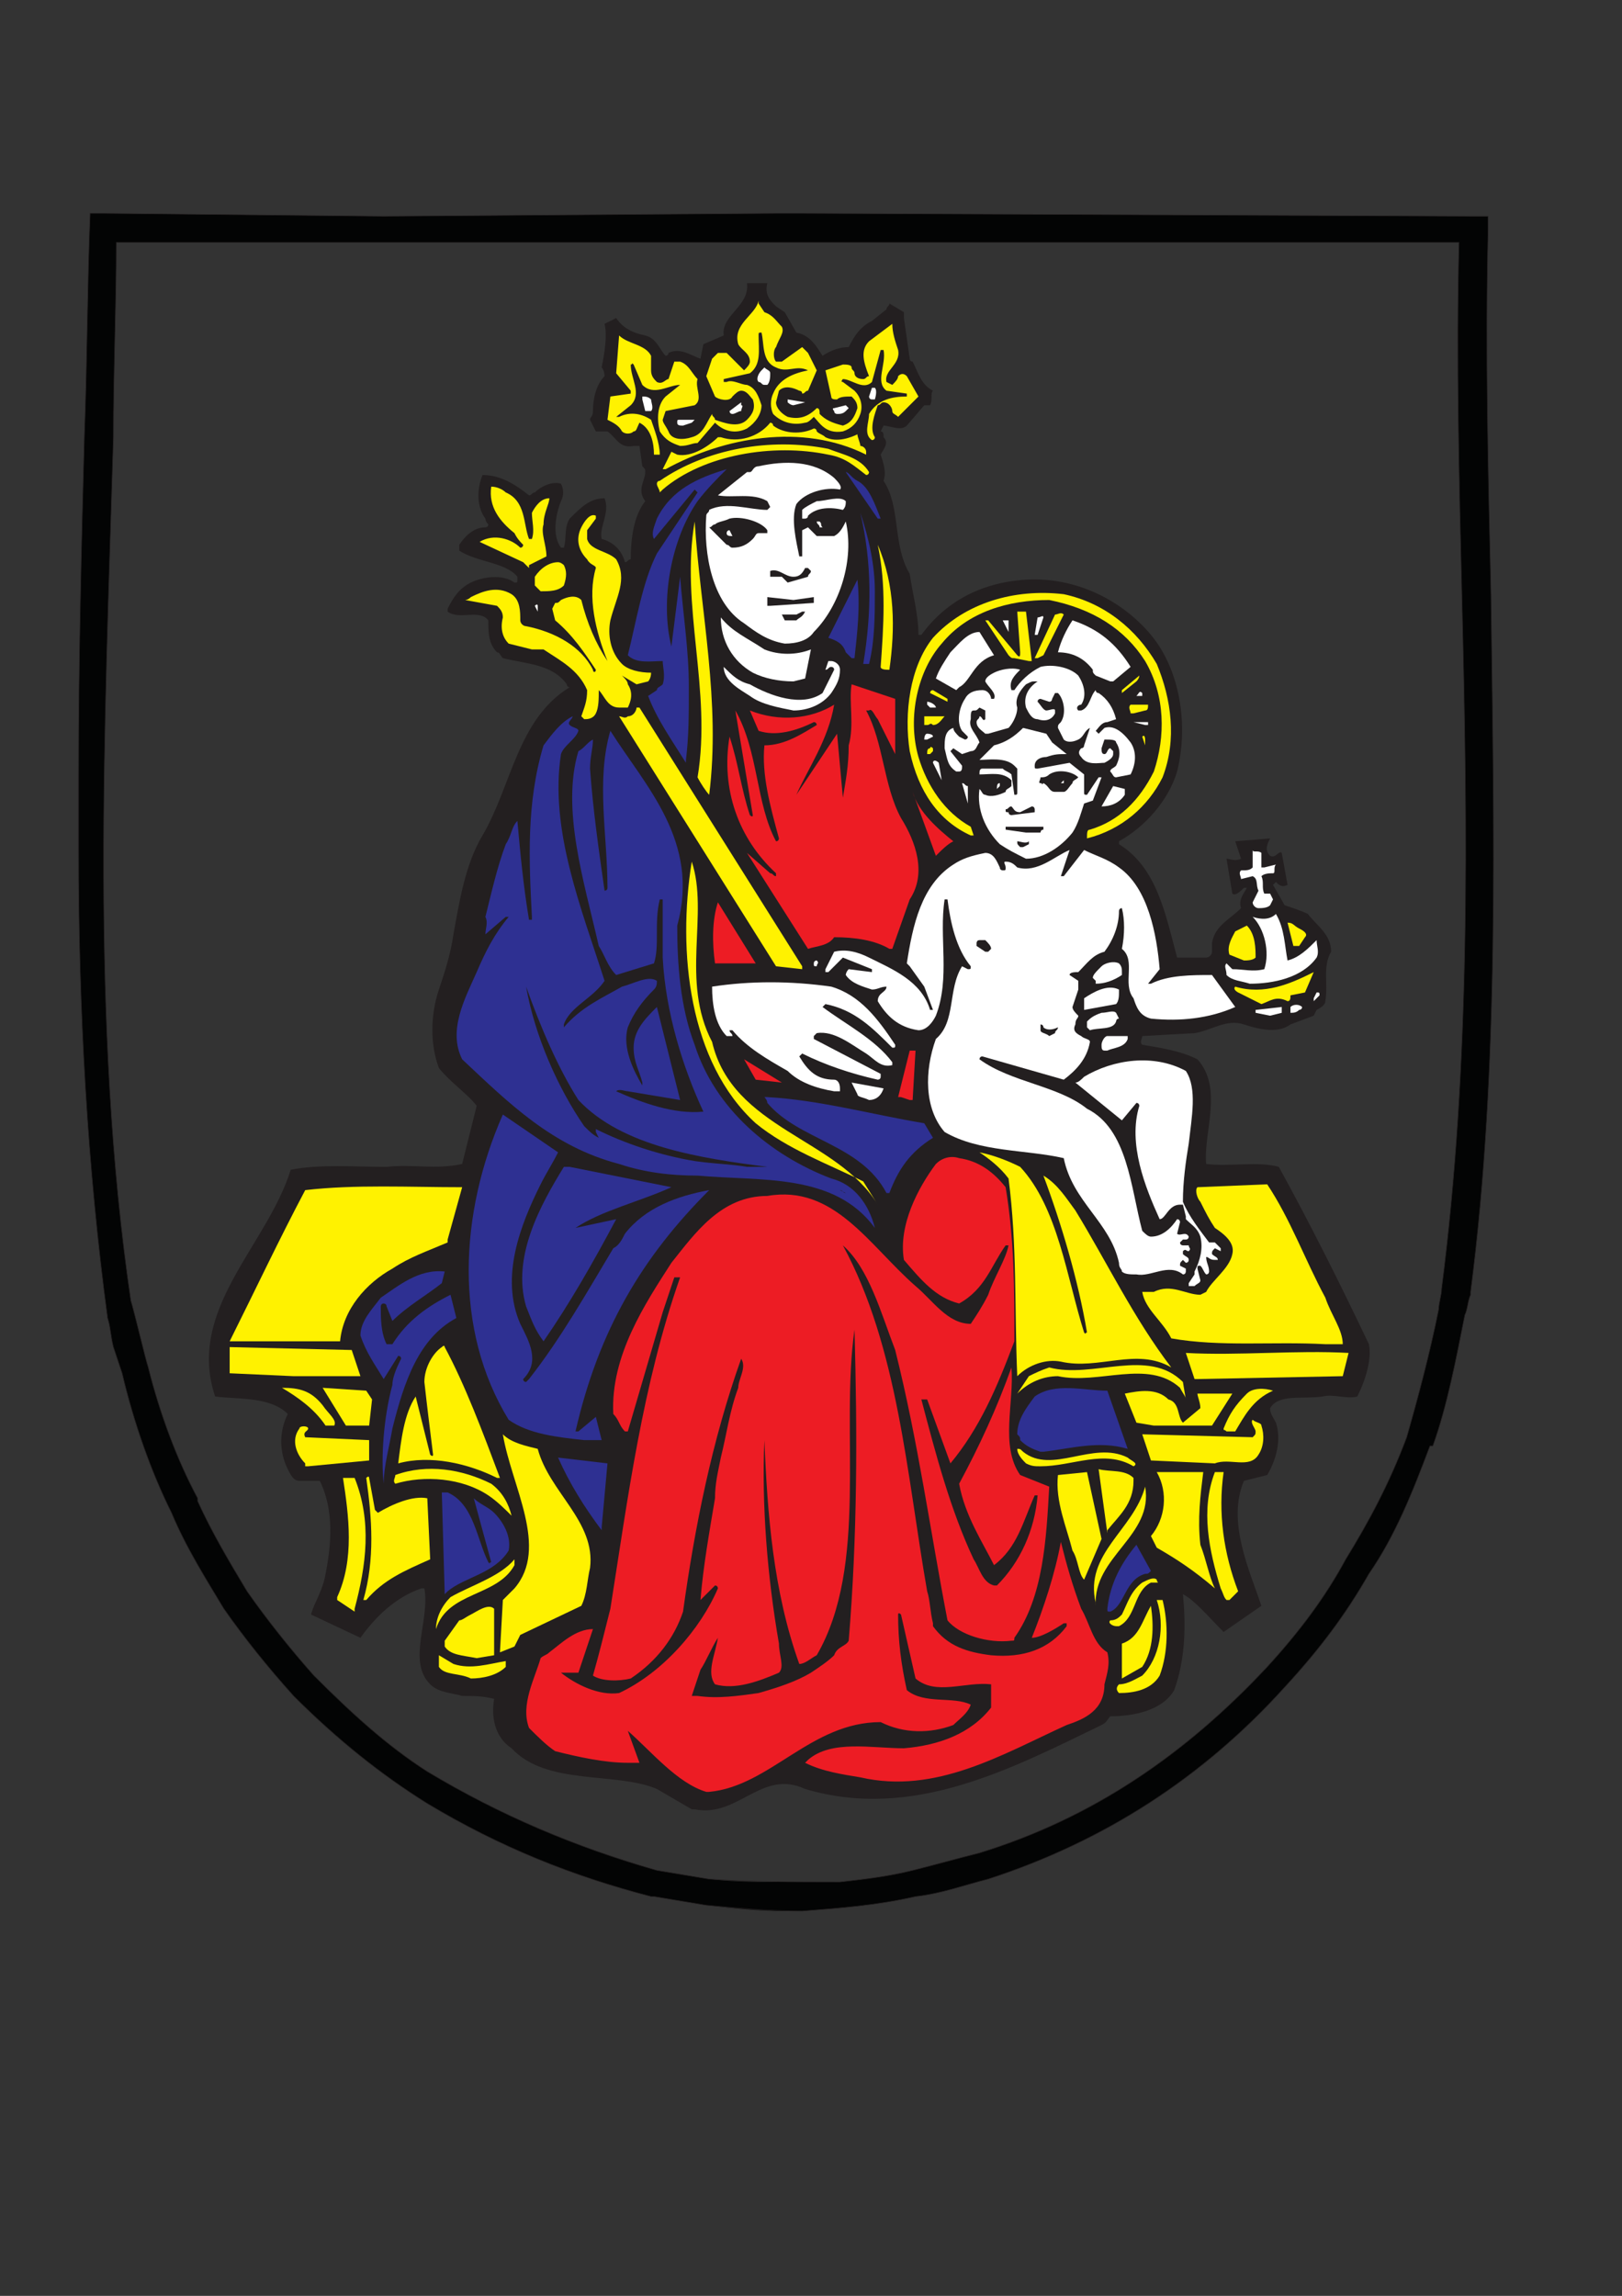 <svg xmlns="http://www.w3.org/2000/svg" xmlns:xlink="http://www.w3.org/1999/xlink" xmlns:inkscape="http://www.inkscape.org/namespaces/inkscape" version="1.1" width="595" height="842" viewBox="0 0 595 842">
<rect x="0" y="0" width="595" height="842" fill="#333333" stroke="none"/>
<defs>
<clipPath id="clip_0">
<path transform="matrix(1,0,0,-1,0,842)" d="M0 842H595V0H0Z"/>
</clipPath>
</defs>
<g inkscape:groupmode="layer" inkscape:label="Layer 1">
<g clip-path="url(#clip_0)">
<path transform="matrix(1,0,0,-1,254.826,663.557)" d="M0 0C15.986-3.196 24.517 14.923 40.51 7.461 79.958-4.266 116.202 14.923 149.251 30.916 151.384 31.986 151.384 33.049 152.454 34.112 160.978 34.112 171.643 36.252 175.909 43.713 180.174 55.44 180.174 68.23 179.104 78.895 183.37 76.762 188.699 70.363 194.034 65.035L207.895 74.629C203.628 87.419 195.097 105.545 201.496 120.468L210.02 122.601C213.223 127.937 215.356 135.398 213.223 141.797 212.153 143.922 211.09 144.993 211.09 147.125 214.286 152.454 222.817 150.321 230.279 151.391 234.544 152.454 238.811 150.321 243.076 151.391 246.272 157.79 248.405 165.251 247.334 170.58 236.677 192.972 226.013 214.293 214.286 235.615 206.824 237.748 196.167 235.615 187.636 236.678 186.565 248.405 194.034 264.398 184.433 275.062 178.042 278.258 170.573 279.321 164.181 280.391 163.111 281.454 164.181 282.524 164.181 283.586L183.37 284.657C189.769 285.719 195.097 289.985 201.496 287.853 207.895 285.719 214.286 284.657 218.552 287.853L227.083 291.055 228.146 293.181C230.279 294.251 231.349 295.314 231.349 296.384 232.412 302.782 230.279 309.174 233.475 314.51 233.475 320.901 228.146 324.104 224.95 328.363 222.817 329.433 219.622 330.496 216.419 331.565L212.153 339.027 213.223 340.09C214.286 339.027 215.356 337.964 217.489 339.027L215.356 350.754C214.286 351.817 213.223 348.622 211.09 349.691 208.958 351.817 210.02 353.95 211.09 356.083L198.293 355.02 200.426 348.622C198.293 347.559 196.167 348.622 195.097 348.622L197.23 335.831C198.293 334.761 200.426 336.894 201.496 337.964H202.559C201.496 335.831 199.363 333.698 200.426 330.496 196.167 326.237 190.832 324.104 189.769 317.706V314.51C189.769 313.439 188.699 312.37 187.636 312.37H176.971C172.706 328.363 169.51 345.426 155.65 353.95V355.02C165.244 360.349 173.775 369.943 176.971 380.607 181.237 397.663 178.042 417.922 167.377 430.712 156.72 443.509 139.657 452.034 121.538 450.971 104.475 449.901 91.685 442.439 83.153 430.712H82.09C82.09 438.173 79.958 445.635 78.888 453.104 72.496 463.761 75.692 477.621 69.293 487.215 70.363 490.418 69.293 493.614 68.23 496.81 69.293 498.942 71.426 501.075 69.293 503.208 69.293 504.275 69.293 505.341 68.23 505.341L69.293 507.474C71.426 507.474 75.692 505.341 77.825 507.474L84.224 514.936H86.356C87.419 517.068 86.356 519.201 87.419 520.268 83.153 522.4 82.09 526.663 79.958 530.929 79.958 530.929 78.888 530.929 78.888 531.995L76.755 546.921V549.055L71.426 552.25C71.426 551.188 70.363 551.188 70.363 550.117L65.027 545.855C60.769 543.722 58.636 540.523 56.503 536.261 53.3 536.261 50.104 535.194 46.909 533.062 44.776 536.261 42.643 540.523 37.307 541.589L33.049 549.055 29.846 551.188C27.713 553.316 25.58 555.449 26.65 559.715H19.188C20.251 551.188 9.594 547.988 10.657 540.523L3.196 537.327 2.125 531.995C-1.07 533.062-5.336 536.261-9.602 534.128-9.602 533.062-10.665 533.062-10.665 533.062-12.797 535.194-13.86 539.457-18.126 540.523-23.455 541.589-26.658 543.722-28.791 546.921L-33.056 544.789C-31.986 540.523-33.056 534.128-34.119 528.796-33.056 527.729-33.056 525.6-33.056 525.6-36.252 522.4-37.315 517.068-37.315 512.803-37.315 510.673-38.385 510.673-38.385 509.607L-36.252 505.341H-31.986C-28.791 503.208-27.72 498.942-22.392 500.013H-20.259L-19.196 492.551C-18.126 491.481-18.126 491.481-18.126 490.418-18.126 487.215-21.329 484.02-18.126 479.754-22.392 474.425-23.455 465.894-23.455 458.432-24.524 458.432-24.524 457.37-25.587 457.37-26.658 461.628-29.853 464.831-34.119 465.894-35.182 470.16-30.923 475.488-33.056 480.824-38.385 480.824-41.581 477.621-45.846 473.355-47.979 470.16-46.909 465.894-47.979 462.698H-49.042C-52.245 466.964-51.175 474.425-49.042 479.754-47.979 481.887-47.979 484.02-49.042 486.152-52.245 487.215-56.511 485.083-58.636 482.957-59.707 482.957-59.707 481.887-60.769 481.887-66.105 486.152-71.434 489.348-77.832 489.348-79.965 484.02-79.965 477.621-76.762 473.355-76.762 472.292-75.699 471.229-75.699 471.229-75.699 471.229-75.699 470.16-76.762 470.16-81.028 470.16-84.224 466.964-86.356 463.761V461.628C-79.965 457.37-69.301 457.37-65.035 452.034V450.971C-65.035 449.901-65.035 449.901-66.105 449.901-70.364 453.104-77.832 452.034-82.098 449.901-86.356 447.775-88.489 444.572-90.622 440.306V439.244C-86.356 436.048-78.895 440.306-75.699 436.048-75.699 431.782-75.699 427.516-72.497 424.321-71.434 424.321-71.434 423.25-70.364 422.181-61.839 420.055-52.245 420.055-46.909 412.586-46.909 411.523-45.846 411.523-45.846 411.523-65.035 399.796-67.168 375.271-77.832 357.153-84.224 346.488-86.356 332.628-88.489 320.901-89.56 313.439-91.692 307.041-93.825 300.643-97.021 291.055-97.021 280.391-93.825 271.859-89.56 266.531-83.161 262.265-79.965 257.999L-85.293 236.678C-94.888 234.545-103.419 236.678-113.014 235.615-124.741 235.615-137.531 236.678-148.196 234.545-156.72 206.824-186.573 183.37-175.916 151.391-167.384 150.321-155.657 151.391-149.258 144.993-152.461 138.594-152.461 131.132-149.258 124.734-148.196 122.601-147.125 120.468-144.993 120.468H-137.531C-132.203 109.811-133.266 97.014-135.398 86.356-136.468 79.958-139.664 75.692-140.734 71.434L-122.608 62.902C-117.28 70.363-109.811 77.825-100.217 81.028H-99.154C-97.021 69.301-105.552 54.371-97.021 45.839-93.825 42.643-88.489 42.643-85.293 41.581-81.028 41.581-77.832 41.581-73.566 40.51-74.629 34.112-73.566 26.65-67.168 22.384-54.378 8.532-28.791 13.86-13.86 7.461L-1.07 0Z" fill="#231f20" fill-rule="evenodd"/>
<path transform="matrix(1,0,0,-1,260.155,657.158)" d="M0 0C22.384 2.133 37.314 25.587 62.902 25.587 71.426 21.322 81.028 21.322 89.552 24.518 91.685 26.65 94.881 28.783 95.951 31.979 89.552 35.182 78.895 31.979 72.496 37.315 70.363 46.909 69.3 55.434 69.3 65.035 69.3 65.035 69.3 66.098 70.363 65.035L75.692 41.581C83.153 35.182 93.818 40.51 103.412 39.44V30.916C95.951 21.322 84.224 17.056 71.426 15.986 59.699 15.986 44.776 19.189 36.244 11.728L35.182 10.657C41.58 7.461 49.042 6.392 55.44 5.329 83.153-1.07 107.678 13.86 131.132 24.518 137.531 26.65 144.993 29.854 144.993 39.44 146.055 43.706 147.125 46.909 146.055 51.175 140.727 54.371 139.664 61.832 136.461 67.161 133.265 75.692 131.132 83.154 129 91.685 126.867 79.958 122.601 67.161 118.335 56.503 121.538 56.503 126.867 59.699 130.063 61.832H131.132V60.769C124.734 52.238 115.139 49.042 103.412 50.105 94.881 51.175 87.419 53.308 82.09 60.769V61.832C81.028 66.098 81.028 70.364 79.958 73.559 72.496 116.203 69.3 163.119 49.042 200.426 58.636 191.902 62.902 175.909 68.23 162.049 76.762 127.93 81.028 95.951 87.419 62.902 91.685 57.566 102.349 54.371 110.874 55.434 111.944 55.434 111.944 55.434 111.944 56.503 122.601 71.426 123.671 92.748 124.734 111.944L114.077 116.203C106.608 126.867 111.944 142.86 110.874 155.65 105.545 140.727 99.146 126.867 91.685 113.007 93.818 101.28 100.216 91.685 104.482 83.154 113.006 89.552 115.139 99.146 119.405 108.741H120.468C119.405 95.951 114.077 84.224 105.545 75.692H104.482C100.216 76.762 99.146 82.091 97.014 85.287 88.489 103.413 83.153 123.671 77.825 143.923H79.958L88.489 120.468C99.146 133.266 105.545 148.188 111.944 165.244 111.944 184.44 111.944 202.559 108.741 221.755 104.482 227.083 99.146 231.349 91.685 232.412 88.489 233.482 85.286 232.412 83.153 230.279 76.762 221.755 69.3 207.895 71.426 195.098 77.825 187.636 83.153 181.237 91.685 179.104 101.279 184.44 103.412 192.964 108.741 200.426H109.811C108.741 195.098 104.482 188.699 102.349 182.308 100.216 178.042 98.083 174.846 95.951 171.643 87.419 171.643 82.09 180.174 75.692 185.503 58.636 200.426 45.839 222.818 21.321 218.552 4.266 218.552-5.329 204.692-13.86 194.035-23.455 179.104-36.252 159.916-35.182 138.594-33.049 136.461-33.049 134.329-30.916 132.195H-29.853L-17.056 175.909-12.797 188.699H-10.665C-24.524 149.251-29.853 107.678-36.252 67.161-38.385 58.636-40.51 50.105-42.644 42.644-39.448 40.51-33.049 40.51-28.783 41.581-19.189 47.972-12.797 56.503-9.595 66.098-5.329 97.014 1.063 129 11.727 158.853 13.86 155.65 10.657 151.392 10.657 148.188 7.461 139.657 6.398 131.133 4.266 122.601 3.196 117.272 2.133 113.007 2.133 107.678 0 94.881-2.133 83.154-3.203 70.364L2.133 75.692C3.196 75.692 3.196 74.629 3.196 74.629-3.203 59.699-17.056 43.706-33.049 36.245-40.51 35.182-49.042 39.44-54.371 43.706H-47.979L-42.644 59.699C-49.042 59.699-54.371 54.371-58.636 51.175-59.707 50.105-60.769 50.105-61.839 49.042-63.965 41.581-69.301 31.979-66.098 23.455-62.902 20.252-59.707 17.056-56.503 14.923-47.979 12.79-38.385 10.657-29.853 10.657H-25.587L-29.853 22.385C-21.322 14.923-11.728 3.196-1.07 0Z" fill="#ed1c24" fill-rule="evenodd"/>
<path transform="matrix(1,0,0,-1,255.889,621.976)" d="M0 0C7.462-1.07 14.923 0 22.392 1.063 29.854 3.195 36.245 5.328 41.581 8.524 44.776 10.657 47.979 12.79 50.105 14.923 51.175 18.125 54.371 18.125 55.441 20.251 58.636 58.636 58.636 95.951 57.574 134.328 52.238 97.013 62.902 47.972 43.713 14.923 41.581 13.86 39.448 11.727 37.315 11.727 27.72 38.377 25.587 67.16 24.518 93.818 23.455 70.363 25.587 43.706 29.854 19.188 29.854 14.923 31.986 10.657 29.854 8.524 22.392 5.328 13.86 2.133 6.399 4.258 3.196 8.524 6.399 14.923 7.462 21.321 5.329 18.125 3.196 12.79 1.063 9.594 0 6.398-1.063 3.195-2.133 0Z" fill="#231f20" fill-rule="evenodd"/>
<path transform="matrix(1,0,0,-1,410.476,620.914)" d="M0 0C5.328 0 11.727 1.07 14.923 6.399 18.125 14.93 18.125 25.587 15.993 34.119H13.86C17.056 24.524 14.923 12.797 8.531 6.399 6.398 5.336 3.195 3.196 0 3.196-1.063 2.133-1.063 1.07 0 0" fill="#fff200" fill-rule="evenodd"/>
<path transform="matrix(1,0,0,-1,172.728,615.578)" d="M0 0C4.266 0 9.602 1.063 12.797 4.258V6.392C6.399 5.329 0 3.196-6.391 5.329L-11.727 8.524V4.258C-9.594 1.063-4.258 2.125 0 0" fill="#fff200" fill-rule="evenodd"/>
<path transform="matrix(1,0,0,-1,411.546,615.578)" d="M0 0 7.461 4.258C11.727 10.657 11.727 19.188 10.657 26.65 7.461 21.322 6.392 14.923 0 12.79V1.063Z" fill="#fff200" fill-rule="evenodd"/>
<path transform="matrix(1,0,0,-1,174.861,608.116)" d="M0 0 6.399 1.063V18.119C4.266 20.251 0 17.056-2.133 15.993-4.258 14.923-5.328 13.86-6.391 13.86L-11.727 6.392V4.266C-9.594 1.063-5.328 1.063 0 0" fill="#fff200" fill-rule="evenodd"/>
<path transform="matrix(1,0,0,-1,183.393,605.983)" d="M0 0 5.329 2.133 7.461 6.392 29.853 17.056C31.986 21.322 31.986 26.65 33.049 30.916 35.182 47.972 18.126 58.636 13.86 74.622 9.594 75.692 4.266 76.755 1.07 79.958 4.266 60.769 18.126 38.377 5.329 23.455 3.196 21.322 2.133 20.251 1.07 19.189Z" fill="#fff200" fill-rule="evenodd"/>
<path transform="matrix(1,0,0,-1,159.938,597.459)" d="M0 0C4.266 13.86 22.392 11.727 28.783 23.455V25.587C23.455 19.188 12.79 15.993 5.329 11.727 2.133 8.532 0 4.266 0 0" fill="#fff200" fill-rule="evenodd"/>
<path transform="matrix(1,0,0,-1,409.413,596.389)" d="M0 0H1.063C7.461 3.196 6.391 12.79 12.79 15.993H14.923C15.986 15.993 14.923 15.993 14.923 17.056 13.86 18.119 11.727 17.056 9.594 15.993 5.329 12.79 4.258 8.524 2.133 4.266 1.063 3.196 0 2.133-2.133 2.133-3.203 1.063-1.07 0 0 0" fill="#fff200" fill-rule="evenodd"/>
<path transform="matrix(1,0,0,-1,407.28,591.061)" d="M0 0C5.329 2.133 5.329 11.728 12.79 13.86 13.86 13.86 13.86 13.86 14.923 14.923L9.594 24.518C4.266 18.126 0 10.665-1.07 1.063-1.07 0-1.07 0 0 0" fill="#2e3092" fill-rule="evenodd"/>
<path transform="matrix(1,0,0,-1,130.085,589.998)" d="M0 0V0C4.266 15.993 6.399 31.986 0 47.979H-4.266C-2.133 34.119 0 18.126-6.398 4.266V3.203L0-1.063Z" fill="#fff200" fill-rule="evenodd"/>
<path transform="matrix(1,0,0,-1,401.944,588.927)" d="M0 0C-1.063 18.125 21.329 25.587 18.126 43.713 13.86 27.72-4.258 19.188 0 1.063Z" fill="#fff200" fill-rule="evenodd"/>
<path transform="matrix(1,0,0,-1,134.351,586.794)" d="M0 0C6.399 7.461 13.86 10.657 23.455 14.923L22.392 37.314C17.056 38.377 9.595 35.182 4.266 31.979L3.196 33.049 1.063 44.776C1.063 44.776 1.063 45.839 0 44.776 2.133 29.853 3.196 14.923-1.063 0Z" fill="#fff200" fill-rule="evenodd"/>
<path transform="matrix(1,0,0,-1,450.994,586.794)" d="M0 0 3.195 3.195C-2.133 17.056-4.266 31.979-2.133 46.909H-5.336C-10.665 33.049-7.469 18.125-3.203 4.266-2.133 2.133-2.133 1.063-1.07 0Z" fill="#fff200" fill-rule="evenodd"/>
<path transform="matrix(1,0,0,-1,164.204,583.599)" d="M0 0C6.398 5.329 17.056 6.399 22.384 14.93 23.454 20.259 20.258 25.587 17.056 28.783 14.923 30.916 11.727 31.986 9.594 34.119L15.993 10.665C14.923 10.665 15.993 9.595 14.923 10.665 10.657 19.189 9.594 31.986 0 36.252H-2.133L-1.07-1.063Z" fill="#2e3092" fill-rule="evenodd"/>
<path transform="matrix(1,0,0,-1,445.658,582.529)" d="M0 0C-2.133 4.258-3.196 10.657-5.329 15.986-6.399 25.587-5.329 34.112-4.266 42.643H-21.322C-17.056 35.182-18.126 25.587-23.455 19.188L-21.322 14.923C-13.86 10.657-7.461 6.392 0 0" fill="#fff200" fill-rule="evenodd"/>
<path transform="matrix(1,0,0,-1,397.686,579.333)" d="M0 0 6.391 14.923 1.063 39.447-9.595 38.377C-10.665 28.783-6.399 19.188-4.266 10.664-2.133 7.461-2.133 2.133 0 0" fill="#fff200" fill-rule="evenodd"/>
<path transform="matrix(1,0,0,-1,406.21,561.207)" d="M0 0C4.266 5.329 9.594 9.594 9.594 18.119V19.188C6.399 22.384 1.07 21.321-3.196 22.384L0-1.07Z" fill="#fff200" fill-rule="evenodd"/>
<path transform="matrix(1,0,0,-1,220.707,560.145)" d="M0 0 2.133 23.455-15.993 25.587C-11.727 15.993-6.398 7.461 0-1.063Z" fill="#2e3092" fill-rule="evenodd"/>
<path transform="matrix(1,0,0,-1,187.658,555.878)" d="M0 0C-1.07 4.266-3.196 8.531-7.461 11.727-18.125 17.056-30.916 19.188-42.643 14.923-42.643 13.86-43.713 12.79-42.643 11.727-31.986 14.923-18.125 13.86-8.531 7.461-5.329 5.328-2.133 2.133 0 0" fill="#fff200" fill-rule="evenodd"/>
<path transform="matrix(1,0,0,-1,140.75,544.151)" d="M0 0C0 6.398 2.133 13.86 3.196 20.259 7.461 37.314 12.79 53.308 26.65 60.769L24.517 69.301C15.993 65.035 8.524 59.699 3.196 51.175H1.063C-1.07 55.44-1.07 60.769-1.07 65.035-1.07 65.035-1.07 66.098 0 66.098 0 66.098 1.063 66.098 1.063 65.035L3.196 59.699C8.524 65.035 15.993 69.301 21.321 73.566L22.384 77.825C12.79 78.895 5.329 72.496-1.07 68.23-4.266 63.965-8.532 59.699-8.532 54.371-6.399 47.972-3.203 43.713 0 38.385L5.329 46.909C5.329 46.909 6.391 46.909 6.391 45.846 5.329 43.713 3.196 39.447 3.196 36.245 0 24.517-1.07 9.594 0 0" fill="#2e3092" fill-rule="evenodd"/>
<path transform="matrix(1,0,0,-1,183.393,542.019)" d="M0 0C-6.398 17.056-12.79 34.112-20.259 47.979-20.259 47.979-20.259 49.042-21.322 47.979-24.524 45.839-27.72 40.51-27.72 35.182-26.65 25.587-25.587 17.056-24.524 8.532-24.524 8.532-24.524 7.461-25.587 8.532L-30.916 29.853C-35.182 23.455-36.252 13.86-37.314 5.329-25.587 8.532-11.727 5.329-1.063 0Z" fill="#fff200" fill-rule="evenodd"/>
<path transform="matrix(1,0,0,-1,381.693,537.753)" d="M0 0C11.727 0 23.455 6.392 34.111 0 36.245 1.063 33.049 2.133 31.979 3.196 19.188 9.595 4.266-3.203-6.399 5.329-7.461 6.392-7.461 6.392-8.532 6.392-8.532 4.266-6.399 2.133-5.329 1.063-3.203 0-2.133 0 0 0" fill="#fff200" fill-rule="evenodd"/>
<path transform="matrix(1,0,0,-1,113.029,537.753)" d="M0 0 22.384 2.133V9.595L-1.07 10.657C-2.133 12.79 0 12.79 0 13.86 0 14.923-3.196 14.923-3.196 13.86-6.399 9.595-4.266 4.266-1.07 1.063V0Z" fill="#fff200" fill-rule="evenodd"/>
<path transform="matrix(1,0,0,-1,445.658,536.69)" d="M0 0C5.336 2.133 12.797-2.133 15.993 3.203 18.126 6.398 18.126 10.665 17.063 13.86 17.063 14.93 14.93 14.93 13.86 15.993 12.797 14.93 14.93 12.797 14.93 11.727 14.93 10.665 14.93 10.665 13.86 9.594L-26.65 10.665-23.455 1.07Z" fill="#fff200" fill-rule="evenodd"/>
<path transform="matrix(1,0,0,-1,382.755,532.424)" d="M0 0C9.595 1.063 20.259 4.266 30.916 1.063L23.455 22.392C14.931 22.392 4.266 25.587-3.195 20.259-6.391 15.993-9.594 11.728-9.594 6.399-8.524 5.329-8.524 5.329-8.524 4.266-6.391 2.133-4.266 1.063-1.063 0Z" fill="#2e3092" fill-rule="evenodd"/>
<path transform="matrix(1,0,0,-1,214.309,528.158)" d="M0 0H6.398L4.266 8.524-2.133 3.195H-3.196C5.336 40.51 21.322 67.167 45.846 91.685 34.119 89.552 22.392 85.286 14.93 75.692 13.86 73.559 12.797 71.426 10.665 70.363 1.07 54.37-8.524 37.314-20.251 22.392L-21.322 21.321C-21.322 21.321-22.384 21.321-22.384 22.392-15.993 28.783-20.251 36.244-23.455 42.643-30.916 59.699-23.455 78.895-15.993 93.818-13.86 98.083-11.727 101.279-9.594 105.545L-29.846 119.405C-45.839 83.153-47.972 40.51-27.72 7.461-20.251 2.133-9.594 1.063 0 0" fill="#2e3092" fill-rule="evenodd"/>
<path transform="matrix(1,0,0,-1,449.923,524.963)" d="M0 0H3.196C6.398 5.329 9.594 11.728 17.056 14.93 13.86 15.993 9.594 15.993 7.461 13.86 3.196 9.595 1.07 6.399-1.063 1.07-1.063 0-1.063 1.07 0 0" fill="#fff200" fill-rule="evenodd"/>
<path transform="matrix(1,0,0,-1,119.428,522.83)" d="M0 0H3.196C4.259 2.133 1.063 4.266-1.07 7.461-5.336 12.797-9.594 13.86-15.993 13.86-10.665 10.664-4.266 6.398 0 0" fill="#fff200" fill-rule="evenodd"/>
<path transform="matrix(1,0,0,-1,127.952,522.83)" d="M0 0H7.461L8.532 9.594 6.398 12.797-9.594 13.86-1.063 0Z" fill="#fff200" fill-rule="evenodd"/>
<path transform="matrix(1,0,0,-1,423.273,522.83)" d="M0 0H21.322L28.783 11.727H15.986C15.986 10.664 17.056 8.531 17.056 6.398L10.657 1.07C8.524 3.195 9.595 8.531 5.329 9.594 1.063 13.86-5.335 12.797-10.664 11.727L-6.398 1.07Z" fill="#fff200" fill-rule="evenodd"/>
<path transform="matrix(1,0,0,-1,435,513.235)" d="M0 0-1.07 6.398C-13.86 19.196-34.119 7.469-50.112 11.727-53.308 10.664-55.44 9.594-57.573 8.531L-61.839 2.133C-57.573 6.398-52.245 8.531-46.909 8.531-31.986 5.329-13.86 14.93-2.133 4.266-1.07 2.133 0 1.07 0 0" fill="#fff200" fill-rule="evenodd"/>
<path transform="matrix(1,0,0,-1,439.259,505.767)" d="M0 0 53.308 1.063 55.44 9.587C36.252 10.657 14.93 8.524-4.258 9.587L-1.063 0Z" fill="#fff200" fill-rule="evenodd"/>
<path transform="matrix(1,0,0,-1,107.701,504.704)" d="M0 0H24.517L21.321 9.595-23.455 10.665V1.063Z" fill="#fff200" fill-rule="evenodd"/>
<path transform="matrix(1,0,0,-1,373.161,504.704)" d="M0 0C4.266 4.266 10.665 6.399 15.993 5.329 29.853 2.133 43.713 10.665 56.503 3.196 42.643 21.322 33.049 41.581 21.322 60.769 18.126 65.035 14.93 70.364 9.594 73.559 15.993 56.503 22.392 35.182 25.587 15.993 24.525 15.993 25.587 14.923 24.525 15.993 18.126 36.245 14.93 61.832 1.07 76.762-3.196 78.895-8.524 81.028-13.86 82.091-10.657 79.958-6.398 76.762-3.196 72.497 0 47.972-1.063 24.518 0 0" fill="#fff200" fill-rule="evenodd"/>
<path transform="matrix(1,0,0,-1,486.175,492.977)" d="M0 0H6.391C6.391 5.329 2.125 10.664 0 17.056-7.469 30.916-12.797 45.846-21.329 58.636L-46.917 57.573C-47.979 56.503-46.917 53.308-45.846 52.237-43.713 47.972-42.65 45.846-40.518 42.643-37.315 40.51-33.056 37.314-34.119 33.049-35.182 27.72-41.581 23.454-43.713 19.188L-45.846 18.126C-51.175 18.126-56.511 22.392-62.902 19.188H-67.168C-66.105 12.79-59.707 8.524-56.511 2.133-38.385-1.063-19.196 1.063 0 0" fill="#fff200" fill-rule="evenodd"/>
<path transform="matrix(1,0,0,-1,85.309,491.914)" d="M0 0H39.447C40.51 11.728 49.042 21.329 58.636 26.658 65.035 30.923 71.434 33.056 78.895 36.252V37.315L84.224 56.511C65.035 56.511 44.776 57.574 26.65 55.44 17.056 37.315 8.531 19.196-1.063 0Z" fill="#fff200" fill-rule="evenodd"/>
<path transform="matrix(1,0,0,-1,199.386,491.914)" d="M0 0C9.594 13.86 18.125 28.791 26.65 44.784L11.727 41.581C21.321 47.979 35.182 51.175 46.909 56.511L9.594 63.972H7.461C-1.07 50.112-11.728 30.923-6.399 12.797-4.266 7.461-3.196 4.266 0 0" fill="#2e3092" fill-rule="evenodd"/>
<path transform="matrix(1,0,0,-1,436.063,471.655)" d="M0 0H2.133C3.196 1.07 4.266 1.07 4.266 2.133L3.196 6.399C3.196 7.461 3.196 7.461 4.266 7.461 5.329 6.399 5.329 5.329 6.399 4.266 7.462 4.266 7.462 5.329 7.462 5.329 7.462 7.461 6.399 8.532 6.399 10.665 7.462 10.665 7.462 9.595 9.595 9.595H10.665C10.665 10.665 9.595 10.665 8.532 11.728 8.532 12.797 8.532 12.797 9.595 13.86L11.728 12.797V13.86C11.728 13.86 10.665 14.923 9.595 15.993H7.462C4.266 20.259 0 25.587-2.133 30.916-2.133 38.377-1.063 45.846 0 52.238 1.07 61.832 3.196 72.497-1.063 78.895-12.79 85.287-27.72 83.161-38.377 76.762-39.447 75.692-40.51 74.629-41.58 74.629L-24.517 60.769-19.188 67.168C-18.125 67.168-18.125 66.098-18.125 66.098-22.392 52.238-15.993 36.252-10.664 24.525-8.531 24.525-7.461 29.854-3.195 29.854H-2.133L-1.063 25.587V24.525C1.07 22.392 3.196 21.322 4.266 18.126 5.329 13.86 4.266 9.595 2.133 5.329V4.266L0 1.07Z" fill="#ffffff" fill-rule="evenodd"/>
<path transform="matrix(1,0,0,-1,416.875,467.389)" d="M0 0C5.329-1.07 11.727 4.266 17.056 0 18.126 0 18.126 1.063 18.126 1.063V2.133L15.993 3.195C15.993 4.266 15.993 4.266 17.056 5.329L18.126 4.266C18.126 4.266 19.188 4.266 19.188 5.329 19.188 6.398 18.126 6.398 17.056 7.461V8.531C18.126 9.594 18.126 8.531 19.188 8.531 20.259 9.594 19.188 9.594 19.188 10.657H17.056C17.056 10.657 15.993 10.657 15.993 11.727L17.056 12.79H18.126C19.188 12.79 19.188 13.86 19.188 13.86 18.126 15.993 15.993 13.86 14.923 14.923L15.993 19.188C15.993 19.188 15.993 20.259 14.923 20.259 12.79 17.056 9.594 13.86 5.329 13.86 4.266 13.86 3.196 14.923 2.133 15.993-2.133 31.986-3.203 53.308-18.126 60.769-28.783 69.293-45.846 70.363-57.573 78.895-57.573 78.895-57.573 79.958-56.503 79.958L-26.657 71.426C-22.392 74.629-18.126 78.895-17.056 85.286-17.056 86.356-19.188 86.356-20.259 87.419-22.392 88.489-23.455 89.552-22.392 91.685-22.392 93.818-21.322 93.818-21.322 94.888-22.392 95.951-23.455 97.013-23.455 98.083L-21.322 104.475V107.678L-24.524 109.811C-24.524 110.874-22.392 110.874-21.322 110.874-18.126 114.077-15.993 117.272-11.727 118.342-8.532 122.601-6.398 127.937-6.398 133.265-6.398 133.265-6.398 134.328-5.329 134.328-4.266 130.069-4.266 124.734-5.329 119.405 0 115.139-5.329 106.615-1.07 101.279 0 98.083 1.063 94.888 5.329 93.818 15.993 92.748 26.65 93.818 36.245 98.083L27.72 109.811C20.259 109.811 11.727 109.811 5.329 106.615H4.266L8.524 111.943C7.461 124.734 4.266 141.797-6.398 149.258-10.665 152.454-14.93 153.524-19.188 155.649L-26.657 146.055H-27.72L-24.524 155.649C-29.853 153.524-36.252 147.125-43.713 149.258-44.776 150.321-45.846 151.391-47.979 151.391-49.042 151.391-47.979 150.321-47.979 149.258-47.979 148.188-47.979 148.188-49.042 148.188-49.042 148.188-50.112 148.188-50.112 149.258-51.175 151.391-52.237 154.587-55.44 154.587-60.769 153.524-63.965 152.454-67.168 150.321-78.895 142.859-82.091 127.937-84.224 114.077L-83.161 113.006-77.825 105.545-74.629 97.013H-75.692C-78.895 107.678-89.552 111.943-98.083 116.202-102.35 118.342-106.615 119.405-110.881 118.342L-114.077 111.943V110.874H-113.007L-107.678 116.202-97.021 111.943V110.874L-105.545 111.943C-106.615 110.874-106.615 109.811-106.615 109.811-104.482 106.615-100.217 105.545-97.021 104.475-94.888 104.475-93.818 105.545-91.685 105.545-91.685 103.412-94.888 103.412-94.888 100.216-91.685 94.888-87.419 90.622-79.958 89.552-76.762 89.552-74.629 92.748-73.566 94.888-68.23 108.741-72.496 123.671-70.363 137.531H-69.301C-68.23 129-66.098 119.405-60.769 113.006-60.769 111.943-60.769 111.943-61.839 111.943L-63.965 113.006C-69.301 104.475-66.098 92.748-73.566 86.356-77.825 74.629-77.825 60.769-70.363 52.237-57.573 44.776-40.51 45.839-26.657 42.643-23.455 26.65-9.594 19.188-6.398 4.266-6.398 2.133-5.329 2.133-5.329 1.063-4.266 0-2.133 0 0 0" fill="#ffffff" fill-rule="evenodd"/>
<path transform="matrix(1,0,0,-1,320.924,450.334)" d="M0 0C-2.133 8.532-7.461 15.993-15.993 18.126-38.385 26.657-58.636 43.713-66.098 67.167-71.434 81.028-72.497 97.021-72.497 110.881-63.972 141.797-84.224 162.048-97.021 182.307-102.35 164.181-98.083 143.93-98.083 124.741-98.083 123.671-99.154 123.671-99.154 123.671-101.279 138.594-103.413 153.524-104.482 168.447-104.482 172.713-103.413 175.909-103.413 179.111-105.545 178.042-106.615 175.909-108.748 174.846-115.14 153.524-106.615 126.867-101.279 103.412-99.154 100.216-98.083 95.951-94.888 92.755L-81.028 97.021C-78.895 103.412-81.028 111.944-78.895 120.475H-77.825V99.146C-76.762 78.895-70.364 58.636-62.902 42.643-73.566 41.581-85.293 45.846-94.888 50.112-93.818 51.175-91.685 50.112-90.622 50.112L-71.434 46.909-79.958 81.028C-84.224 76.762-88.489 72.496-88.489 66.098-88.489 60.769-86.356 57.573-85.293 53.308V52.237C-88.489 57.573-92.755 66.098-90.622 73.566-88.489 78.895-85.293 83.161-81.028 87.419-79.958 88.489-79.958 89.559-79.958 90.622-83.161 92.755-88.489 89.559-92.755 88.489-100.217 84.224-107.678 81.028-114.077 73.566V74.629C-111.944 81.028-103.413 84.224-99.154 90.622-107.678 117.272-119.405 146.063-115.14 173.776-114.077 176.979-109.811 179.111-108.748 182.307-108.748 183.377-110.881 183.377-111.944 184.44-113.007 185.503-110.881 186.573-110.881 187.636-115.14 185.503-118.342 181.244-121.538 176.979-127.937 155.657-126.867 134.335-125.804 114.077V113.014H-126.867C-129 125.804-130.07 137.531-131.132 149.258-133.266 147.125-133.266 143.93-135.398 140.727-138.594 132.203-140.727 122.608-142.86 114.077-141.797 111.944-142.86 109.811-142.86 107.678L-135.398 114.077H-134.335C-139.664 107.678-142.86 101.287-146.063 93.818-150.321 84.224-156.72 72.496-151.391 61.839-134.335 45.846-118.342 29.853-93.818 23.455-84.224 20.259-74.629 19.188-65.035 19.188-41.581 17.056-14.93 20.259 0 0" fill="#2e3092" fill-rule="evenodd"/>
<path transform="matrix(1,0,0,-1,321.987,441.802)" d="M0 0C-14.923 24.517-53.308 27.72-60.77 59.699-72.497 82.09-61.832 106.608-68.231 125.804-73.56 92.755-69.293 52.237-44.776 29.853-33.049 20.251-18.119 14.923-5.329 8.524Z" fill="#fff200" fill-rule="evenodd"/>
<path transform="matrix(1,0,0,-1,326.252,437.536)" d="M0 0C3.203 8.524 7.461 14.923 15.993 20.251L12.797 25.587C-6.399 28.783-25.587 34.111-44.776 35.182H-45.846C-45.846 35.182-44.776 34.111-44.776 33.049-33.049 19.188-10.657 18.119-1.063 0Z" fill="#2e3092" fill-rule="evenodd"/>
<path transform="matrix(1,0,0,-1,310.259,437.536)" d="M0 0C-1.063 0-1.063 1.063-2.133 1.063Z" fill="#231f20" fill-rule="evenodd"/>
<path transform="matrix(1,0,0,-1,274.015,427.942)" d="M0 0H7.461C-17.063 3.196-45.846 7.461-61.839 24.517-69.3 36.245-75.699 51.175-81.028 66.098-77.825 47.972-69.3 28.783-59.706 14.923-57.573 12.79-56.503 11.727-54.37 10.657L-55.44 12.79V13.86C-44.776 8.524-31.986 4.266-19.188 2.133-11.727 1.063-6.398 1.063 0 0" fill="#231f20" fill-rule="evenodd"/>
<path transform="matrix(1,0,0,-1,318.791,403.425)" d="M0 0C2.133 0 4.266 1.07 5.329 4.266L-6.399 6.399-4.266 2.133C-4.266 1.07-2.133 1.07 0 0" fill="#ffffff" fill-rule="evenodd"/>
<path transform="matrix(1,0,0,-1,333.714,403.425)" d="M0 0H1.07L2.133 18.126H0L-4.259 1.07H-3.196Z" fill="#ed1c24" fill-rule="evenodd"/>
<path transform="matrix(1,0,0,-1,305.994,400.222)" d="M0 0H2.133V1.063C2.133 3.196 1.07 4.259 0 4.259-6.392 4.259-9.595 7.461-12.79 12.79L-11.728 13.853C-3.196 9.594 6.398 6.392 15.993 4.259 15.993 4.259 17.063 4.259 17.063 5.329V6.392L-7.461 19.189V20.251L-6.392 21.322C0 22.384 6.398 17.056 11.734 13.853 14.93 11.727 17.063 8.524 21.329 9.594V10.657C14.93 19.189 4.266 24.518-4.259 30.916L-3.196 31.979C7.469 29.846 13.86 23.455 21.329 15.986 22.392 15.986 22.392 15.986 22.392 17.056 15.993 26.65 9.602 35.182-1.063 38.377-15.986 40.51-30.916 40.51-44.776 38.377-44.776 31.979-43.706 24.518-39.44 20.251H-37.314C-37.314 21.322-38.377 21.322-38.377 22.384H-37.314C-31.979 15.986-24.518 11.727-17.056 7.461-12.79 3.196-6.392 1.063 0 0" fill="#ffffff" fill-rule="evenodd"/>
<path transform="matrix(1,0,0,-1,286.805,397.026)" d="M0 0V0L-13.86 8.531-9.594 1.063Z" fill="#ed1c24" fill-rule="evenodd"/>
<path transform="matrix(1,0,0,-1,406.21,385.299)" d="M0 0C2.133 1.063 6.399 1.063 7.461 4.266V5.329H0C-1.063 5.329-2.133 3.196-2.133 2.133-2.133 1.063-2.133 0-1.063 0Z" fill="#ffffff" fill-rule="evenodd"/>
<path transform="matrix(1,0,0,-1,384.889,379.97)" d="M0 0 2.133 1.07C2.133 2.133 3.203 2.133 3.203 3.203 1.07 2.133-1.063 2.133-2.133 3.203-2.133 4.266-3.196 4.266-3.196 4.266V2.133C-3.196 1.07-1.063 1.07 0 0" fill="#231f20" fill-rule="evenodd"/>
<path transform="matrix(1,0,0,-1,399.819,377.837)" d="M0 0C3.195 1.07 8.524 0 9.594 3.196 9.594 3.196 9.594 4.266 10.657 4.266L9.594 6.399C8.524 7.461 6.391 6.399 4.258 6.399 1.063 5.336 0 4.266-1.07 3.196V1.07Z" fill="#ffffff" fill-rule="evenodd"/>
<path transform="matrix(1,0,0,-1,465.916,372.502)" d="M0 0 4.266 1.063V3.196L-5.329 2.125V1.063Z" fill="#ffffff" fill-rule="evenodd"/>
<path transform="matrix(1,0,0,-1,473.378,371.438)" d="M0 0C1.07 0 2.133 0 3.196 1.063 3.196 1.063 4.266 1.063 4.266 2.133 3.196 3.196 1.07 3.196 0 2.133Z" fill="#ffffff" fill-rule="evenodd"/>
<path transform="matrix(1,0,0,-1,397.686,370.376)" d="M0 0 11.727 2.133C12.79 3.203 12.79 5.336 12.79 6.399V7.462C8.524 9.602 3.195 6.399 0 4.266V1.07Z" fill="#ffffff" fill-rule="evenodd"/>
<path transform="matrix(1,0,0,-1,462.721,368.243)" d="M0 0C3.196 1.07 5.329 3.203 9.594 1.07 10.657 1.07 10.657 2.133 10.657 3.203L15.986 4.266 19.188 11.727C10.657 7.468 1.063 3.203-9.602 6.398-10.665 5.329-8.532 4.266-8.532 4.266Z" fill="#fff200" fill-rule="evenodd"/>
<path transform="matrix(1,0,0,-1,481.909,367.173)" d="M0 0 1.063 1.063 2.133 2.133C2.133 3.196 2.133 3.196 1.063 3.196L0 1.063Z" fill="#ffffff" fill-rule="evenodd"/>
<path transform="matrix(1,0,0,-1,401.944,360.774)" d="M0 0C3.203 0 6.398 1.063 9.602 3.196V4.259C9.602 5.329 9.602 6.392 8.532 7.462 6.398 8.524 3.203 7.462 2.133 6.392 0 4.259-1.063 3.196-1.063 2.126L0 1.063Z" fill="#ffffff" fill-rule="evenodd"/>
<path transform="matrix(1,0,0,-1,458.455,360.774)" d="M0 0C8.524 0 19.189 2.126 24.518 9.587 25.588 11.728 24.518 13.853 24.518 15.986 21.322 12.791 18.119 9.587 13.86 8.524 12.791 13.853 12.791 20.252 9.595 25.581 7.462 23.455 4.266 23.455 1.063 24.518 5.329 20.252 7.462 11.728 5.329 5.329 1.063 4.259-2.133 5.329-6.398 5.329L-8.531 7.462C-9.594 6.392-8.531 5.329-8.531 3.196-6.398 1.063-3.203 1.063 0 0" fill="#ffffff" fill-rule="evenodd"/>
<path transform="matrix(1,0,0,-1,294.266,355.446)" d="M0 0V1.063L-59.699 95.951H-60.769C-60.769 94.881-61.832 92.748-63.964 92.748-65.027 91.685-66.098 92.748-67.16 92.748L-9.594 1.063Z" fill="#fff200" fill-rule="evenodd"/>
<path transform="matrix(1,0,0,-1,299.602,354.383)" d="M0 0V0C0 1.07 1.063 1.07 0 2.133 0 2.133-1.07 2.133-1.07 1.07-1.07 0-1.07 0 0 0" fill="#ffffff" fill-rule="evenodd"/>
<path transform="matrix(1,0,0,-1,262.288,353.312)" d="M0 0H14.923L1.063 22.384C-1.07 15.993-1.07 7.461 0 0" fill="#ed1c24" fill-rule="evenodd"/>
<path transform="matrix(1,0,0,-1,456.322,352.25)" d="M0 0C1.063 0 3.196 0 4.266 1.063 4.266 4.266 4.266 9.595 1.063 12.797L-3.203 10.665C-4.266 8.532-6.398 5.329-5.328 2.133Z" fill="#fff200" fill-rule="evenodd"/>
<path transform="matrix(1,0,0,-1,362.504,349.047)" d="M0 0V0L1.063 1.063C1.063 2.125 0 3.196-1.07 4.258H-3.203C-4.266 4.258-4.266 3.196-4.266 3.196V2.125L-1.07 0Z" fill="#231f20" fill-rule="evenodd"/>
<path transform="matrix(1,0,0,-1,326.252,347.984)" d="M0 0H1.07L7.461 18.125C13.86 27.72 9.594 39.447 4.266 47.972-2.133 59.699-2.133 75.692-8.524 87.419H-7.461C-6.399 88.489-5.329 85.286-4.266 84.223L2.133 71.426V91.685L-13.86 97.013C-14.923 90.622-12.79 82.09-14.923 74.629-14.923 67.167-15.993 61.832-17.056 55.44-17.056 55.44-17.056 54.37-17.056 55.44L-19.189 78.895-34.119 56.503C-29.854 66.098-22.385 76.762-20.259 89.552-28.783 84.223-40.51 83.153-51.175 87.419L-47.972 79.958C-41.581 77.825-34.119 79.958-27.72 83.153-26.65 83.153-26.65 82.09-26.65 82.09-31.986 78.895-38.377 74.629-45.846 74.629-46.909 63.964-43.713 52.237-40.51 40.51-40.51 40.51-40.51 39.447-41.581 39.447-49.042 53.307-47.972 72.496-56.503 87.419L-50.105 49.042C-50.105 47.972-51.175 49.042-51.175 49.042-54.371 58.636-55.44 68.23-58.636 77.825-61.832 58.636-55.44 40.51-41.581 27.72V26.65C-42.644 26.65-42.644 27.72-43.713 27.72L-52.238 35.182-29.854 0C-26.65 1.063-22.385 1.063-20.259 4.266-12.79 4.266-5.329 3.195 0 0" fill="#ed1c24" fill-rule="evenodd"/>
<path transform="matrix(1,0,0,-1,475.511,346.921)" d="M0 0H1.063L3.196 3.203C4.266 4.266 3.196 5.336 1.063 6.399-1.063 7.469-1.063 8.532-3.196 8.532L-1.063 0Z" fill="#fff200" fill-rule="evenodd"/>
<path transform="matrix(1,0,0,-1,461.65,333.061)" d="M0 0C1.07 0 3.196 0 4.266 1.07L5.329 3.203 4.266 5.335H2.133C1.07 7.469 2.133 9.594 1.07 11.727 2.133 12.797 4.266 12.797 5.329 12.797 6.399 12.797 5.329 14.93 6.399 15.993L2.133 14.93H1.07V20.259C0 21.321-2.133 20.259-2.133 21.321V14.93C-3.196 13.86-4.266 13.86-6.398 13.86-7.461 12.797-6.398 11.727-6.398 10.664L-2.133 11.727C0 10.664-1.063 8.531 0 6.398L-2.133 2.133C-2.133 1.07-1.063 0 0 0" fill="#ffffff" fill-rule="evenodd"/>
<path transform="matrix(1,0,0,-1,376.364,314.935)" d="M0 0C6.391 0 12.79 4.266 17.056 9.594 19.188 12.797 20.251 17.056 21.322 20.258L24.517 21.321 27.713 29.853H26.65L22.384 23.454C21.322 23.454 21.322 23.454 21.322 24.524V30.916L15.986 35.182 4.258 33.049C3.196 33.049 3.196 33.049 3.196 34.119 3.196 36.251 5.329 37.314 7.461 37.314 10.657 38.377 11.727 38.377 14.923 38.377L9.594 42.643 7.461 45.846-1.07 47.979C-4.266 44.776-7.469 42.643-11.727 41.58L-17.063 36.251C-13.86 36.251-7.469 37.314-4.266 34.119L-3.203 33.049V24.524C-3.203 23.454-3.203 23.454-4.266 23.454L-5.336 30.916C-6.399 31.986-7.469 31.986-8.532 33.049H-15.993C-17.063 33.049-17.063 31.986-17.063 30.916-12.797 30.916-8.532 31.986-5.336 28.783V26.65C-6.399 25.587-7.469 25.587-7.469 24.524-9.602 23.454-12.797 22.392-14.93 23.454-15.993 23.454-15.993 24.524-17.063 25.587-18.126 18.125-14.93 10.664-9.602 5.329-6.399 3.195-4.266 2.133 0 0" fill="#ffffff" fill-rule="evenodd"/>
<path transform="matrix(1,0,0,-1,344.378,312.802)" d="M0 0C1.063 1.063 3.195 3.196 5.328 4.266 0 8.531-7.462 14.923-9.595 22.392L-1.07-1.063Z" fill="#ed1c24" fill-rule="evenodd"/>
<path transform="matrix(1,0,0,-1,375.294,310.669)" d="M0 0 2.133 1.063V2.133C1.07 1.063-1.063 2.133-2.133 2.133-2.133 1.063-2.133 1.063-1.063 0Z" fill="#231f20" fill-rule="evenodd"/>
<path transform="matrix(1,0,0,-1,398.748,307.474)" d="M0 0C12.797 3.203 22.392 11.727 27.72 22.392 33.049 36.251 30.916 51.174 25.587 63.972 18.126 76.762 6.399 86.356-8.531 89.552-26.65 91.692-44.776 86.356-56.503 73.566-65.035 62.902-67.167 45.846-65.035 31.986-61.832 17.063-54.37 6.398-42.643 1.07H-41.58L-42.643 4.266C-52.237 9.594-58.636 19.188-61.832 29.853-66.098 44.776-61.832 61.839-53.308 71.433-43.713 83.161-28.783 87.426-13.86 87.426 2.133 84.223 13.86 76.762 21.322 65.035 28.783 52.245 28.783 37.314 24.524 24.524 19.189 13.86 11.728 6.398 1.07 3.203 0 3.203 0 2.133 0 0" fill="#fff200" fill-rule="evenodd"/>
<path transform="matrix(1,0,0,-1,376.364,305.341)" d="M0 0H5.329C5.329 0 5.329 1.07 6.391 1.07V2.133H-7.469V1.07Z" fill="#231f20" fill-rule="evenodd"/>
<path transform="matrix(1,0,0,-1,371.028,298.942)" d="M0 0 8.532 1.063V2.133C8.532 2.133 8.532 3.196 7.461 3.196L3.203 1.063C1.07 1.063 1.07 2.133 0 3.196-1.063 3.196-1.063 2.133-2.133 2.133-2.133 1.063-2.133 1.063-1.063 1.063-1.063 0 0 0 0 0" fill="#231f20" fill-rule="evenodd"/>
<path transform="matrix(1,0,0,-1,404.077,295.747)" d="M0 0C3.203 0 6.399 1.07 8.532 4.266V6.398L4.266 7.461Z" fill="#ffffff" fill-rule="evenodd"/>
<path transform="matrix(1,0,0,-1,355.036,294.677)" d="M0 0V6.392C-1.063 6.392-1.063 7.462-2.126 7.462Z" fill="#ffffff" fill-rule="evenodd"/>
<path transform="matrix(1,0,0,-1,260.155,291.481)" d="M0 0C4.266 34.119-3.203 67.168-5.329 100.217-10.665 69.301 1.063 38.377-4.266 6.399-3.203 4.266-1.07 1.07 0 0" fill="#fff200" fill-rule="evenodd"/>
<path transform="matrix(1,0,0,-1,387.022,290.411)" d="M0 0H3.196C4.266 0 5.329 2.125 6.398 3.196 6.398 4.258 7.461 4.258 8.531 5.329 6.398 7.461 1.07 8.524-2.133 6.391-3.196 5.329-4.266 5.329-5.329 5.329-5.329 4.258-6.399 3.196-5.329 3.196-4.266 3.196-5.329 2.125-4.266 3.196-2.133 2.125-2.133 0 0 0" fill="#231f20" fill-rule="evenodd"/>
<path transform="matrix(1,0,0,-1,365.7,289.348)" d="M0 0 1.063 1.063V2.133C0 2.133 0 1.063 0 0" fill="#ffffff" fill-rule="evenodd"/>
<path transform="matrix(1,0,0,-1,390.217,287.215)" d="M0 0V1.063L-1.063 0Z" fill="#ffffff" fill-rule="evenodd"/>
<path transform="matrix(1,0,0,-1,345.441,286.152)" d="M0 0-1.063 6.399C-2.133 7.469-3.196 7.469-3.196 6.399Z" fill="#ffffff" fill-rule="evenodd"/>
<path transform="matrix(1,0,0,-1,409.413,285.082)" d="M0 0 5.329 1.063C7.461 5.329 7.461 9.594 5.329 12.79 2.133 17.056-1.07 19.188-4.266 18.126L-6.399 15.993-7.469 17.056C-6.399 18.126-5.336 20.251-3.203 20.251L0 21.321C-1.07 25.587-3.203 28.783-6.399 30.916-7.469 30.916-7.469 31.979-7.469 31.979-9.594 29.853-9.594 25.587-12.797 24.517H-13.86C-14.93 25.587-13.86 26.65-12.797 26.65-10.665 29.853-11.727 34.111-13.86 37.314-17.063 40.51-23.455 41.58-27.72 40.51-31.986 38.377-35.182 35.182-37.314 31.979H-38.385C-39.448 35.182-37.314 37.314-35.182 39.447-38.385 40.51-42.65 39.447-44.776 38.377-46.909 37.314-47.979 36.245-47.979 35.182-46.909 33.049-43.713 30.916-44.776 28.783H-45.846C-45.846 29.853-46.909 31.979-49.042 31.979-52.245 31.979-54.377 30.916-55.44 28.783-57.573 25.587-58.636 20.251-56.503 17.056-55.44 15.993-55.44 15.993-54.377 14.923-54.377 13.86-55.44 13.86-55.44 13.86L-57.573 14.923C-58.636 15.993-59.707 17.056-59.707 18.126-62.902 17.056-62.902 13.86-62.902 10.657-61.839 6.398-61.839 4.266-58.636 2.133H-57.573C-56.503 2.133-56.503 3.196-56.503 4.266L-60.769 9.594-59.707 10.657-56.503 8.524-53.308 9.594C-51.175 9.594-51.175 11.727-50.112 12.79-51.175 15.993-54.377 18.126-53.308 21.321-53.308 23.454-53.308 24.517-52.245 24.517-51.175 24.517-51.175 24.517-50.112 25.587L-47.979 24.517V21.321C-49.042 20.251-49.042 22.384-50.112 22.384-50.112 21.321-51.175 21.321-51.175 20.251-51.175 18.126-49.042 17.056-47.979 15.993H-46.909L-39.448 18.126C-38.385 19.188-36.252 22.384-36.252 25.587-37.314 28.783-35.182 31.979-33.049 34.111-30.923 35.182-30.923 35.182-29.853 35.182H-28.791C-31.986 33.049-34.119 29.853-33.049 25.587-31.986 23.454-30.923 21.321-28.791 21.321-25.587 20.251-23.455 21.321-22.392 23.454V24.517C-22.392 25.587-24.524 24.517-25.587 24.517-26.658 24.517-27.72 26.65-28.791 27.72-28.791 28.783-27.72 28.783-27.72 28.783L-24.524 27.72C-23.455 27.72-23.455 28.783-23.455 28.783L-22.392 30.916H-21.322C-19.196 28.783-18.126 23.454-20.259 20.251-21.322 19.188-21.322 19.188-21.322 18.126L-19.196 13.86C-18.126 12.79-15.993 12.79-13.86 13.86-11.727 14.923-11.727 17.056-9.594 18.126L-11.727 11.727C-11.727 10.657-12.797 10.657-12.797 10.657-13.86 9.594-13.86 8.524-12.797 7.461-10.665 4.266-6.399 5.329-4.266 5.329-2.133 6.398-1.07 7.461-1.07 8.524V9.594L-2.133 10.657C-3.203 10.657-3.203 8.524-4.266 8.524-5.336 8.524-5.336 9.594-5.336 10.657L-4.266 13.86C-2.133 13.86 0 13.86 0 12.79 2.133 9.594 1.063 6.398 0 4.266-1.07 3.196-2.133 3.196-2.133 2.133-1.07 1.063-1.07 0 0 0" fill="#ffffff" fill-rule="evenodd"/>
<path transform="matrix(1,0,0,-1,251.623,278.684)" d="M0 0C1.07 8.524 1.07 17.056 1.07 26.65 1.07 40.51-1.063 53.3-2.133 67.161L-5.329 41.573C-9.594 58.636-5.329 81.021 4.266 94.881 7.461 99.146 11.728 103.412 14.93 106.608 4.266 103.412-5.329 99.146-10.657 88.482-11.727 85.287-12.79 83.153-11.727 81.021L3.203 99.146 4.266 98.084-10.657 75.692C-15.993 65.028-18.126 51.175-21.321 38.377-18.126 35.182-12.79 36.245-8.524 36.245-8.524 34.112-7.461 30.916-8.524 27.713-9.594 26.65-10.657 26.65-10.657 25.58L-13.86 23.455C-10.657 14.923-5.329 7.461 0-1.07Z" fill="#2e3092" fill-rule="evenodd"/>
<path transform="matrix(1,0,0,-1,341.183,276.558)" d="M0 0 1.063 1.07V2.133C0 3.203 0 2.133 0 2.133-1.07 2.133-1.07 1.07-1.07 0Z" fill="#fff200" fill-rule="evenodd"/>
<path transform="matrix(1,0,0,-1,420.07,272.292)" d="M0 0V1.07C0 1.07 0 3.203-1.063 2.133L0-1.063Z" fill="#fff200" fill-rule="evenodd"/>
<path transform="matrix(1,0,0,-1,340.112,271.222)" d="M0 0 2.133 1.063C2.133 2.133 0 2.133 0 2.133-1.063 2.133-1.063 0-1.063 0Z" fill="#ffffff" fill-rule="evenodd"/>
<path transform="matrix(1,0,0,-1,340.112,265.894)" d="M0 0C1.07 0 1.07 1.063 2.133 0 4.266 0 5.329 2.133 6.399 3.196H-1.063V2.133 0Z" fill="#fff200" fill-rule="evenodd"/>
<path transform="matrix(1,0,0,-1,420.07,265.894)" d="M0 0H1.07V1.063H-4.266Z" fill="#ffffff" fill-rule="evenodd"/>
<path transform="matrix(1,0,0,-1,214.309,263.761)" d="M0 0C1.07 0 3.203 0 4.266 2.133 5.336 4.266 5.336 7.461 5.336 10.657 7.461 8.532 8.532 4.266 12.797 4.266H15.993C17.063 6.399 18.126 9.595 15.993 12.79 15.993 13.86 14.93 14.923 13.86 15.993L19.188 12.79 23.455 13.86C23.455 13.86 24.524 14.923 24.524 17.056 20.259 17.056 15.993 18.126 13.86 20.259 9.594 24.525 8.532 30.916 9.594 36.252 11.727 44.776 15.993 51.175 11.727 58.636 8.532 61.832 2.133 61.832 1.07 66.098V69.301L4.266 73.559V74.629C2.133 75.692 0 72.497-1.063 70.364-3.196 66.098-2.133 61.832 1.07 58.636 2.133 56.503 4.266 56.503 4.266 55.44 1.07 44.776 4.266 31.986 8.532 21.322 4.266 27.72 1.07 35.182-1.063 43.713-3.196 45.839-6.392 44.776-8.524 43.713-9.594 42.644-9.594 42.644-10.657 42.644L-11.727 40.51-10.657 36.252C-4.266 30.916 0 24.525 4.266 18.126 4.266 17.056 3.203 17.056 3.203 18.126-1.063 26.65-10.657 31.986-21.322 34.112-22.384 34.112-23.455 35.182-23.455 36.252-23.455 39.448-23.455 43.713-26.65 45.839-31.979 49.042-37.314 46.909-41.581 44.776-42.643 43.713-43.706 43.713-43.706 43.713L-31.979 41.581C-30.916 40.51-29.846 39.448-29.846 37.315-30.916 33.049-29.846 29.854-27.72 27.72L-19.189 25.587H-14.923C-8.524 21.322-2.133 18.126 1.07 10.657 1.07 6.399 0 4.266-1.063 1.063Z" fill="#fff200" fill-rule="evenodd"/>
<path transform="matrix(1,0,0,-1,415.804,261.628)" d="M0 0 4.266 1.063C5.336 1.063 5.336 2.133 5.336 3.196H-1.063C-2.133 2.133-1.063 1.063-1.063 0Z" fill="#fff200" fill-rule="evenodd"/>
<path transform="matrix(1,0,0,-1,291.071,260.565)" d="M0 0C5.328 0 10.664 2.133 13.86 6.399 15.993 9.594 17.056 11.728 17.056 14.93 17.056 17.063 14.923 18.126 13.86 18.126H12.797L11.727 14.93C12.797 14.93 12.797 15.993 13.86 15.993 13.86 15.993 14.923 15.993 14.923 14.93L10.664 6.399C3.195 1.07-8.532 5.336-15.993 9.594-20.259 10.665-22.392 12.797-25.587 15.993-25.587 10.665-19.189 7.461-15.993 5.336-11.728 2.133-5.329 1.07 0 0" fill="#ffffff" fill-rule="evenodd"/>
<path transform="matrix(1,0,0,-1,341.183,259.495)" d="M0 0H2.125C2.125 1.063 0 2.133-1.07 2.133V1.063Z" fill="#ffffff" fill-rule="evenodd"/>
<path transform="matrix(1,0,0,-1,347.574,257.362)" d="M0 0V1.063L-5.329 4.258C-6.391 4.258-6.391 3.196-6.391 3.196Z" fill="#fff200" fill-rule="evenodd"/>
<path transform="matrix(1,0,0,-1,416.875,255.229)" d="M0 0H2.133V1.063C1.063 2.125 1.063 1.063 0 0" fill="#ffffff" fill-rule="evenodd"/>
<path transform="matrix(1,0,0,-1,411.546,254.166)" d="M0 0 5.329 4.266C5.329 4.266 6.392 5.329 6.392 6.398L0 1.063Z" fill="#fff200" fill-rule="evenodd"/>
<path transform="matrix(1,0,0,-1,351.84,252.033)" d="M0 0C4.266 2.133 5.329 9.594 12.797 11.727L7.461 20.259C3.196 20.259 0 15.993-3.196 12.797-5.329 9.594-7.461 6.398-8.532 3.196L-1.063-1.07Z" fill="#ffffff" fill-rule="evenodd"/>
<path transform="matrix(1,0,0,-1,291.071,249.9)" d="M0 0 4.266 1.063 6.398 11.727C1.063 9.594-5.329 9.594-10.665 11.727-17.056 15.993-22.392 18.126-26.65 23.455-26.65 14.923-22.392 7.461-14.923 3.196-10.665 1.063-5.329 0 0 0" fill="#ffffff" fill-rule="evenodd"/>
<path transform="matrix(1,0,0,-1,408.343,249.9)" d="M0 0 6.399 5.329C1.07 13.86-5.329 19.188-14.923 22.392-17.056 19.188-19.188 14.923-20.251 10.665-14.923 10.665-10.657 8.524-7.461 4.266-7.461 3.196-7.461 3.196-6.398 2.133L-1.063 0Z" fill="#ffffff" fill-rule="evenodd"/>
<path transform="matrix(1,0,0,-1,326.252,245.635)" d="M0 0V0C2.133 14.923 2.133 30.916-4.266 45.839-1.063 30.916-2.133 15.986-3.196 1.063-3.196 0-1.063 0 0 0" fill="#fff200" fill-rule="evenodd"/>
<path transform="matrix(1,0,0,-1,318.791,243.502)" d="M0 0C2.133 8.524 2.133 18.119 2.133 26.65 2.133 36.245 0 45.839-3.196 55.434 1.063 37.315 1.063 19.189-2.133 0Z" fill="#2e3092" fill-rule="evenodd"/>
<path transform="matrix(1,0,0,-1,378.49,242.439)" d="M0 0-2.125 18.126H-5.329L-4.258 3.203C-4.258 2.133-4.258 1.063-5.329 2.133L-15.986 14.93H-17.056L-8.524 2.133C-7.461 1.063-7.461 1.063-6.391 1.063L-1.063 0Z" fill="#fff200" fill-rule="evenodd"/>
<path transform="matrix(1,0,0,-1,312.392,241.376)" d="M0 0H1.07C2.133 9.602 3.203 19.196 2.133 28.79L-8.524 7.469C-5.329 6.398-3.196 5.335-2.133 2.14-1.063 1.07-1.063 1.07 0 0" fill="#2e3092" fill-rule="evenodd"/>
<path transform="matrix(1,0,0,-1,380.623,241.376)" d="M0 0 2.133 1.07 9.595 15.993C8.532 17.063 7.469 15.993 6.399 15.993L-1.063 0Z" fill="#fff200" fill-rule="evenodd"/>
<path transform="matrix(1,0,0,-1,287.875,236.041)" d="M0 0C4.258 0 8.524 1.063 10.657 4.266 20.251 13.86 25.587 30.916 22.384 44.776 21.321 42.644 20.251 40.51 18.119 39.448H11.727L8.524 42.644 6.391 41.581V31.986H5.329C4.258 37.315 2.133 45.839 4.258 51.175 7.461 55.441 14.923 57.566 20.251 56.503 21.321 57.566 19.188 59.699 18.119 60.769 10.657 67.168 0 67.168-9.594 65.035-11.728 65.035-11.728 62.902-12.797 62.902H-13.86L-24.524 54.371C-19.196 53.308-11.728 55.441-6.399 52.238L-5.336 50.105-6.399 49.042C-12.797 49.042-21.322 52.238-27.72 49.042-27.72 47.972-28.791 47.972-28.791 46.909-29.853 33.049-26.658 14.923-14.93 7.461-10.665 4.266-6.399 1.063 0 0" fill="#ffffff" fill-rule="evenodd"/>
<path transform="matrix(1,0,0,-1,380.623,232.845)" d="M0 0 2.133 6.399C2.133 7.461 1.07 6.399 0 6.399L-1.063 0Z" fill="#ffffff" fill-rule="evenodd"/>
<path transform="matrix(1,0,0,-1,369.965,230.712)" d="M0 0V3.203H-2.133L0-1.063Z" fill="#ffffff" fill-rule="evenodd"/>
<path transform="matrix(1,0,0,-1,288.938,227.509)" d="M0 0H3.195C4.266 1.063 5.328 1.063 6.398 3.196H5.328L3.195 2.125H-2.133L-1.063 0Z" fill="#231f20" fill-rule="evenodd"/>
<path transform="matrix(1,0,0,-1,197.253,223.25)" d="M0 0V1.07C0 1.07 0 2.133-1.063 1.07L0-1.063Z" fill="#ffffff" fill-rule="evenodd"/>
<path transform="matrix(1,0,0,-1,282.539,222.18)" d="M0 0 15.993 1.063V3.196L8.532 2.133-1.063 3.196V2.133 0Z" fill="#231f20" fill-rule="evenodd"/>
<path transform="matrix(1,0,0,-1,198.315,216.852)" d="M0 0C3.203 0 6.399 0 8.532 2.133 9.602 5.329 9.602 7.461 8.532 9.594 8.532 9.594 7.469 10.665 6.399 10.665 3.203 10.665 0 8.531-2.125 5.329V2.133Z" fill="#fff200" fill-rule="evenodd"/>
<path transform="matrix(1,0,0,-1,288.938,213.656)" d="M0 0 7.461 2.133C7.461 3.203 8.531 3.203 8.531 4.266L7.461 5.335H6.398C5.328 3.203 4.266 2.133 2.133 2.133-1.063 2.133-3.196 5.335-6.399 4.266V3.203 2.133H-2.133Z" fill="#231f20" fill-rule="evenodd"/>
<path transform="matrix(1,0,0,-1,194.057,207.257)" d="M0 0 6.391 3.203C6.391 7.461 4.258 11.727 5.329 14.93 5.329 19.189 7.461 22.392 7.461 24.524 4.258 24.524 2.133 21.322 1.063 19.189 1.063 15.993 2.133 12.797 1.063 9.594H0C-2.133 14.93-1.07 23.455-8.532 26.658-9.595 27.72-11.728 28.783-13.86 28.783-14.93 21.322-10.665 15.993-5.336 11.727-4.266 9.594-3.203 8.532-2.133 7.461-2.133 7.461-2.133 6.399-3.203 6.399-6.399 9.594-12.797 11.727-18.126 8.532L-2.133 1.07 0-1.063Z" fill="#fff200" fill-rule="evenodd"/>
<path transform="matrix(1,0,0,-1,268.679,200.858)" d="M0 0C3.203 0 5.335 1.063 7.468 3.195 8.531 4.266 8.531 5.328 9.602 5.328H12.797V6.398C10.664 9.594 3.203 11.727-1.063 10.657-3.196 9.594-5.329 9.594-6.392 8.531-7.462 8.531-7.462 7.461-8.524 7.461-6.392 5.328-4.259 3.195-2.126 1.063-1.063 1.063-1.063 0 0 0" fill="#231f20" fill-rule="evenodd"/>
<path transform="matrix(1,0,0,-1,268.679,196.593)" d="M0 0-1.063 2.133C-2.126 2.133-2.126 1.063-2.126 1.063-2.126 0-1.063 0 0 0" fill="#ffffff" fill-rule="evenodd"/>
<path transform="matrix(1,0,0,-1,301.735,193.397)" d="M0 0V0C-1.07 1.07 0 1.07-1.07 2.133H-2.133C-2.133 1.07-1.07 1.07-1.07 0Z" fill="#ffffff" fill-rule="evenodd"/>
<path transform="matrix(1,0,0,-1,294.266,190.202)" d="M0 0H1.07C1.07 0 2.133 0 2.133 1.07 5.336 4.266 10.665 4.266 14.93 3.203 15.993 4.266 15.993 5.336 15.993 6.399 13.86 8.532 8.532 6.399 5.336 6.399 3.203 5.336 1.07 4.266 0 3.203Z" fill="#ffffff" fill-rule="evenodd"/>
<path transform="matrix(1,0,0,-1,323.057,190.202)" d="M0 0C-2.133 5.336-4.266 11.728-8.532 13.86-10.665 14.93-11.727 17.063-12.797 17.063L-1.07 0Z" fill="#2e3092" fill-rule="evenodd"/>
<path transform="matrix(1,0,0,-1,243.099,179.537)" d="M0 0C14.923 12.79 40.51 17.056 60.769 12.79 67.161 11.728 70.364 8.532 74.629 5.329 75.692 5.329 75.692 6.399 75.692 6.399 72.497 11.728 66.098 12.79 60.769 14.923 39.44 19.189 15.986 14.923-1.07 3.196-2.133 3.196-2.133 2.133-2.133 2.133-2.133 1.063-1.07 0-1.07-1.063Z" fill="#fff200" fill-rule="evenodd"/>
<path transform="matrix(1,0,0,-1,244.162,172.076)" d="M0 0C21.322 11.728 50.104 17.06 73.566 5.329V6.399C73.566 7.461 72.496 8.532 71.434 8.532 71.434 9.594 70.363 11.728 70.363 12.794 68.23 11.728 62.902 9.594 58.636 11.728 57.573 12.794 56.503 12.794 55.44 13.86 55.44 13.86 55.44 14.927 54.371 14.927 50.104 12.794 43.713 12.794 39.447 15.993 39.447 17.06 38.377 17.06 38.377 17.06 34.119 11.728 26.65 9.594 20.259 11.728H19.189C15.993 8.532 9.594 4.266 4.266 5.329L2.133 6.399-1.063 0Z" fill="#fff200" fill-rule="evenodd"/>
<path transform="matrix(1,0,0,-1,240.966,166.747)" d="M0 0H1.063C1.063 4.266-1.07 9.598-2.133 12.797-5.335 14.93-9.594 15.993-13.86 13.864H-14.93L-9.594 18.126C-5.335 22.392-9.594 27.72-9.594 33.053-8.531 33.053-9.594 34.119-8.531 33.053L-5.335 25.591C-1.07 21.325 4.259 25.591 8.524 25.591L3.196 21.325C0 18.126 0 12.797 1.063 8.532 3.196 5.336 5.329 4.266 8.524 3.203 11.728 3.203 12.79 4.266 14.923 4.266L21.322 11.731C24.518 8.532 28.783 7.465 33.049 9.598 36.245 11.731 38.377 14.93 38.377 18.126 37.315 21.325 36.245 24.524 33.049 25.591 30.916 25.591 27.713 27.72 25.587 26.658H24.518V27.72L34.112 29.853C38.377 33.053 37.315 38.385 37.315 43.713 37.315 44.78 37.315 44.78 38.377 44.78 39.44 40.518 38.377 34.119 43.706 31.986 47.972 29.853 51.167 33.053 55.433 30.92 50.105 29.853 44.776 27.72 42.643 22.392 41.573 20.259 41.573 17.063 42.643 14.93 45.839 11.731 50.105 10.665 54.371 11.731 55.433 11.731 56.503 12.797 57.566 13.864 59.699 11.731 61.832 7.465 68.23 8.532 71.426 9.598 73.559 11.731 74.629 14.93 75.692 18.126 74.629 21.325 72.497 23.458L68.23 26.658C67.161 26.658 68.23 27.72 68.23 27.72 71.426 27.72 75.692 23.458 78.888 26.658L82.091 38.385H83.154C84.224 33.053 79.958 26.658 84.224 23.458L91.685 22.392V21.325C86.356 21.325 81.021 20.259 77.825 14.93 77.825 11.731 75.692 7.465 78.888 5.336 78.888 5.336 79.958 5.336 79.958 6.399 77.825 9.598 79.958 14.93 81.021 18.126 82.091 18.126 82.091 19.192 83.154 19.192 85.287 19.192 86.356 17.063 86.356 15.993 86.356 14.93 87.419 14.93 88.489 13.864L89.552 14.93 95.951 21.325 91.685 28.791C90.615 29.853 89.552 29.853 88.489 28.791 88.489 27.72 87.419 26.658 86.356 25.591L84.224 26.658C83.154 30.92 89.552 33.053 88.489 38.385 87.419 41.581 86.356 44.78 86.356 47.979L77.825 41.581C74.629 38.385 75.692 34.119 77.825 28.791 76.762 28.791 76.762 27.72 75.692 27.72 73.559 27.72 72.497 28.791 72.497 29.853 72.497 30.92 71.426 30.92 71.426 31.986 71.426 33.053 69.293 33.053 68.23 33.053L61.832 30.92 63.965 21.325C63.965 20.259 65.028 20.259 66.098 20.259 67.161 21.325 69.293 21.325 71.426 21.325 72.497 20.259 73.559 19.192 73.559 17.063 72.497 13.864 71.426 11.731 68.23 10.665 63.965 11.731 61.832 12.797 59.699 14.93 59.699 15.993 59.699 17.063 58.636 17.063 55.433 13.864 52.238 12.797 47.972 13.864 45.839 14.93 43.706 17.063 43.706 19.192L44.776 23.458C46.909 25.591 50.105 24.524 52.238 23.458 52.238 23.458 53.3 23.458 53.3 22.392 54.371 22.392 54.371 23.458 55.433 23.458L58.636 30.92 55.433 37.318C54.371 38.385 54.371 38.385 53.3 39.451L45.839 34.119H43.706C42.643 35.186 42.643 38.385 43.706 39.451 44.776 42.647 46.909 44.78 45.839 46.913 43.706 49.045 42.643 51.178 39.44 52.245L37.315 55.44V56.507C36.245 51.178 27.713 47.979 29.846 40.518 30.916 38.385 34.112 37.318 34.112 34.119 34.112 33.053 33.049 31.986 31.979 30.92L25.587 37.318H22.385C22.385 37.318 21.322 36.252 20.251 35.186L18.119 28.791 21.322 21.325C22.385 20.259 26.65 19.192 27.713 21.325 28.783 22.392 29.846 23.458 30.916 23.458 33.049 23.458 34.112 21.325 35.182 20.259 36.245 17.063 35.182 14.93 33.049 12.797 29.846 9.598 24.518 11.731 21.322 12.797 21.322 13.864 20.251 13.864 20.251 14.93 18.119 11.731 17.056 7.465 12.79 6.399 9.594 5.336 5.329 5.336 4.259 8.532 3.196 10.665 2.133 11.731 2.133 12.797L3.196 15.993 13.86 18.126C17.056 20.259 13.86 24.524 14.923 27.72 12.79 29.853 11.728 33.053 8.524 34.119H6.392L4.259 27.72C3.196 27.72 2.133 25.591 0 26.658-1.07 27.72-2.133 28.791-2.133 30.92V36.252C-4.266 40.518-10.664 40.518-13.86 43.713L-14.93 29.853-9.594 23.458V22.392L-17.063 21.325-18.125 12.797C-15.993 11.731-13.86 10.665-12.797 8.532-11.727 7.465-9.594 7.465-8.531 8.532-7.469 8.532-7.469 9.598-6.398 11.731-2.133 9.598-1.07 4.266-1.07 0Z" fill="#fff200" fill-rule="evenodd"/>
<path transform="matrix(1,0,0,-1,250.56,156.083)" d="M0 0 3.196 1.066 4.266 2.133H-1.07C-2.133 2.133-2.133 2.133-2.133 1.066-2.133 0-1.07 0 0 0" fill="#ffffff" fill-rule="evenodd"/>
<path transform="matrix(1,0,0,-1,238.833,150.754)" d="M0 0V0C1.063 1.07 0 3.199 0 4.266-1.07 5.332-2.133 5.332-3.203 5.332V4.266L-2.133 0Z" fill="#ffffff" fill-rule="evenodd"/>
<path transform="matrix(1,0,0,-1,268.679,151.817)" d="M0 0C1.07 0 2.133 1.063 3.203 1.063 3.203 2.133 4.266 3.196 3.203 3.196V4.262L-1.063 1.063C-1.063 1.063-1.063 0 0 0" fill="#ffffff" fill-rule="evenodd"/>
<path transform="matrix(1,0,0,-1,307.063,151.817)" d="M0 0C1.063 0 2.133 0 3.196 1.063L4.266 2.133 3.196 3.196-1.07 2.133C-2.133 2.133-1.07 1.063-1.07 1.063-1.07 0 0 0 0 0" fill="#ffffff" fill-rule="evenodd"/>
<path transform="matrix(1,0,0,-1,291.071,148.621)" d="M0 0 4.266 1.066-2.133 2.133V1.066C-2.133 1.066-1.063 0 0 0" fill="#ffffff" fill-rule="evenodd"/>
<path transform="matrix(1,0,0,-1,319.853,146.488)" d="M0 0H1.07C1.07 0 2.133 3.199 1.07 4.266H0L-1.063 1.066C-1.063 1.066-1.063 0 0 0" fill="#ffffff" fill-rule="evenodd"/>
<path transform="matrix(1,0,0,-1,280.406,141.156)" d="M0 0H1.07C2.133 1.067 2.133 3.2 2.133 4.262 2.133 5.329 1.07 5.329 0 6.396L-1.063 5.329C-2.125 4.262-3.196 2.129-2.125 1.067-1.063 1.067-1.063 0 0 0" fill="#ffffff" fill-rule="evenodd"/>
<path transform="matrix(1,0,0,-1,240.966,685.948)" d="M0 0C6.392-1.063 12.79-2.133 19.189-3.196 28.783-4.259 38.377-4.259 46.909-4.259V-14.923C37.315-14.923 27.713-13.86 18.119-12.79 11.728-11.728 5.329-10.657-1.07-9.594H-2.133C-30.923-2.133-57.573 8.531-84.223 24.524-101.287 35.182-117.279 47.979-133.265 63.972-142.859 74.629-151.391 85.293-158.853 95.951-165.251 106.615-172.713 118.342-178.042 131.132-185.51 146.063-191.901 164.188-196.167 182.307-197.237 185.51-198.3 188.706-199.37 191.909-200.433 196.167-200.433 199.37-201.503 202.566-208.964 258.006-212.16 315.572-212.16 374.208V401.929C-212.16 443.509-211.097 485.09-210.027 525.6-208.964 553.32-208.964 581.041-207.895 607.69H-202.566L-100.216 606.628 43.706 607.69H46.909V597.033H43.706-100.216-198.3C-198.3 573.579-199.37 550.121-199.37 525.6-202.566 418.992-207.895 310.244-192.972 208.964-191.901 205.762-187.643 187.643-186.573 184.44-182.307 167.384-175.916 150.328-168.447 136.468V135.398C-163.118 123.671-156.72 113.014-150.328 102.349-142.859 91.692-134.335 81.028-125.804 71.434-111.944 57.573-99.154 45.846-84.223 36.251-57.573 20.259-29.853 8.531 0 0M46.909-4.259H67.161C76.762-3.196 85.287-2.133 93.818 0 102.342 2.133 109.811 4.266 118.335 6.398 159.916 19.196 194.035 42.65 223.88 74.629 235.608 87.426 245.209 100.216 252.671 114.077 261.195 127.937 268.664 141.797 275.055 158.853 279.321 173.783 283.586 189.769 286.782 205.762 286.782 207.895 287.853 211.098 287.853 213.23 298.51 295.321 297.447 381.677 295.314 466.964 294.244 510.677 293.181 554.387 294.244 597.033H53.3 46.909V607.69H53.3L299.58 606.628H304.908V601.295C303.845 557.586 304.908 512.81 305.971 468.026 307.041 381.677 309.174 294.251 298.51 212.16V211.098C297.447 208.964 297.447 205.762 296.377 203.636 293.181 187.643 289.985 170.58 284.649 155.657H283.586C277.188 138.601 270.79 122.608 261.195 108.748 252.671 93.825 243.077 81.028 230.279 67.167 200.426 34.119 164.182 10.665 121.538-3.196 113.007-5.329 104.475-8.524 94.881-9.594 81.021-12.79 67.161-13.86 53.3-14.923H46.909Z" fill="#030404" fill-rule="evenodd"/>
<path transform="matrix(1,0,0,-1,259.084,698.738)" stroke-width=".216" stroke-linecap="butt" stroke-miterlimit="4" stroke-linejoin="miter" fill="none" stroke="#231f20" d="M0 0C-6.391 1.063-12.79 2.133-19.188 3.196H-20.251C-49.042 10.657-75.692 21.321-102.342 37.314-119.405 47.972-135.398 60.769-151.384 76.762-160.978 87.419-169.51 98.083-176.971 108.741-183.37 119.405-190.832 131.132-196.16 143.922-203.628 158.853-210.02 176.979-214.286 195.097-215.356 198.3-216.419 201.496-217.489 204.699-218.552 208.958-218.552 212.16-219.622 215.356-227.083 270.796-230.279 328.362-230.279 386.999V414.719C-230.279 456.299-229.216 497.88-228.146 538.39-227.083 566.11-227.083 593.831-226.013 620.48H-220.685L-118.335 619.418 25.587 620.48H35.182L281.461 619.418H286.79V614.085C285.727 570.376 286.79 525.6 287.853 480.816 288.922 394.467 291.055 307.041 280.391 224.95V223.888C279.328 221.754 279.328 218.552 278.258 216.426 275.063 200.433 271.867 183.37 266.531 168.447H265.468C259.069 151.391 252.671 135.398 243.076 121.538 234.552 106.615 224.958 93.818 212.161 79.958 182.307 46.909 146.063 23.455 103.419 9.594 94.888 7.461 86.356 4.266 76.762 3.196 62.902 0 49.042-1.07 35.182-2.133 23.455-2.133 11.728-1.07 0 0ZM-18.119 12.79C-11.727 11.727-5.329 10.657 1.07 9.594 17.063 8.531 33.049 8.531 49.042 8.531 58.644 9.594 67.168 10.657 75.699 12.79 84.224 14.923 91.692 17.056 100.217 19.188 141.797 31.986 175.916 55.44 205.762 87.419 217.489 100.216 227.091 113.006 234.552 126.867 243.076 140.727 250.545 154.587 256.937 171.643 261.202 186.573 265.468 202.559 268.664 218.552 268.664 220.685 269.734 223.888 269.734 226.021 280.391 308.111 279.328 394.467 277.195 479.754 276.125 523.467 275.063 567.177 276.125 609.823H35.182 25.587-118.335-216.419C-216.419 586.369-217.489 562.911-217.489 538.39-220.685 431.782-226.013 323.034-211.09 221.754-210.02 218.552-205.762 200.433-204.691 197.23-200.426 180.174-194.034 163.118-186.565 149.258V148.188C-181.237 136.461-174.838 125.804-168.447 115.139-160.978 104.482-152.454 93.818-143.922 84.224-130.063 70.363-117.272 58.636-102.342 49.042-75.692 33.049-47.972 21.321-18.119 12.79Z"/>
</g>
</g>
</svg>
